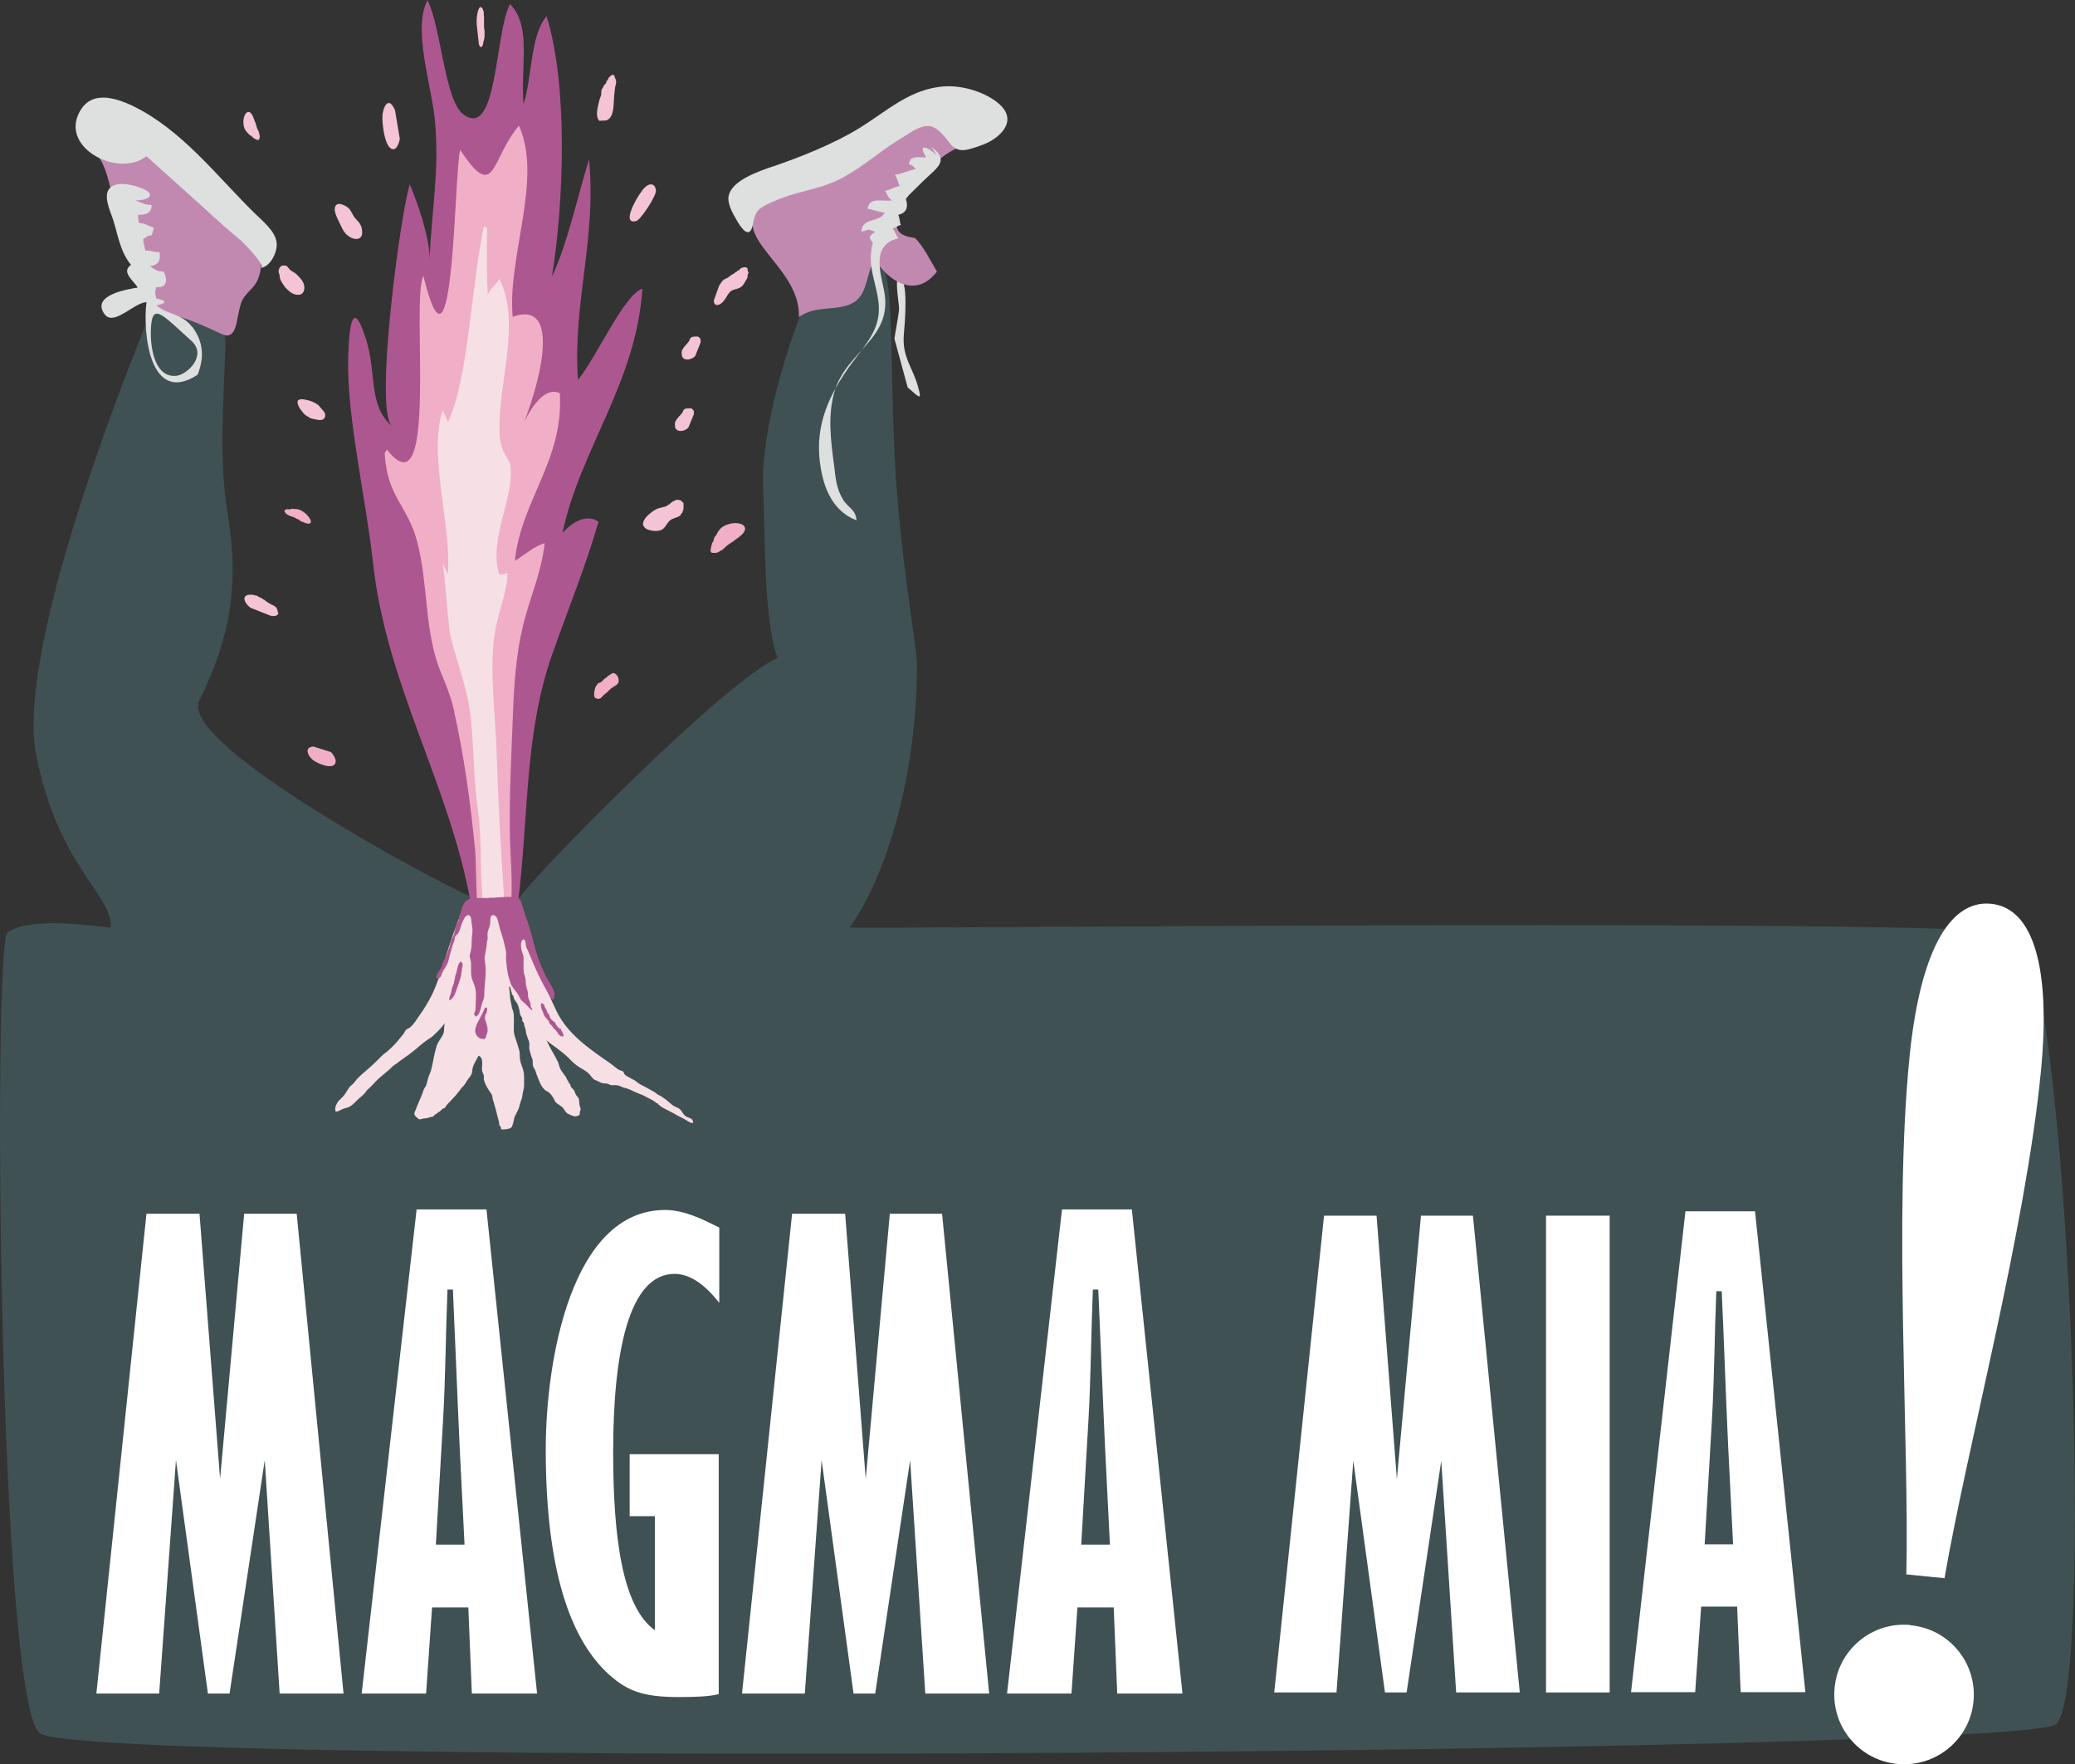 <svg xmlns="http://www.w3.org/2000/svg" id="Capa_2" data-name="Capa 2" viewBox="0 0 76.65 65.16"><rect x="0" y="0" width="76.65" height="65.16" fill="#333333" stroke="none"/><defs><style>      .cls-1 {        fill: #f0afc7;      }      .cls-2 {        fill: #fff;      }      .cls-3 {        fill: #dedfdf;      }      .cls-4 {        fill: #3f5153;      }      .cls-5 {        fill: #f6dfe5;      }      .cls-6 {        fill: #c289b0;      }      .cls-7 {        fill: #f4c3d5;      }      .cls-8 {        fill: #ad5790;      }    </style></defs><g id="Capa_1-2" data-name="Capa 1"><g><path class="cls-3" d="M33.53,14.31c.46,.4,.52,.48,.39,0-.2-.75-.61-1.11-.53-1.98,.01-.14,.22-2.25-.22-2-.11,.07,.06,.98,.04,1.12-.04,.35-.12,.7-.17,1.06"></path><path class="cls-4" d="M19.21,33.13c.47-.75,7.6-8.02,9.52-8.83-.54-1.34-.46-4.81-.54-6.16-.13-2.24,1.04-5.89,1.67-7.15,.35-.71,2.01-1.91,2.66-1.32,.58,.53,.29,4.55,.63,8.73,.24,2.95,.72,5.52,.72,6.16,0,4.56-1.36,8.17-2.49,9.7,1.19,.05,42.59-.37,43.37,.27,1.74,3.43,2.6,28.09,1.19,29.16-1.42,1.07-72.96,1.63-74.48,.32C-.05,62.72-.28,34.86,.28,34.44c.55-.42,2.02-.42,3.81-.17,.11-1.19-1.96-2.25-2.76-6.43-.8-4.18,4.03-15.82,4.4-16.7,.74-1.77,2.64,.28,2.6,1.59-.07,2.22-.26,4.17,.09,6.31,.41,2.54,.11,4.47-1.06,6.84-.79,1.62,8.96,6.81,10.09,7.26"></path><path class="cls-6" d="M28.85,7.04c1.42-.75,2.81-1.55,4.27-2.22,.51-.24,.87-.52,1.43-.29,.27,.11,.7,.96,1.03,.86-.93,.26-1.89,1.47-2.28,2.3-.28,.6-.32,1,.5,1.1,.33,.33,.55,.81,.81,1.24-.75,.98-1.74,.43-2.3-.46-.35,.61-.24,1.36-.87,1.65-.6,.28-1.29,.04-1.93,.49,.09-2.13-3.41-3.2-.66-4.65"></path><path class="cls-3" d="M28.54,6.15c-.49,.17-1.49,.5-1.62,1.07-.07,.28,.14,.65,.28,.89,.13,.23,.41,.68,.56,.35,.09-.21,.07-.48,.23-.67,.15-.18,.5-.31,.7-.4,.62-.27,1.3-.36,1.94-.6,.96-.36,1.77-1.15,2.64-1.67,.31-.18,.76-.55,1.13-.45,.29,.08,.54,.44,.72,.66,.3,.36,.67,.19,1.09,.05,.68-.22,1.42-.88,.72-1.52-.49-.45-1.36-.71-2.02-.67-1.28,.07-2.15,.92-3.18,1.55-.93,.57-2.13,1.05-3.18,1.41"></path><path class="cls-3" d="M34.6,5.73c-.22-.22-.76-.54-.39,.08-.25,.02-.61-.1-.63,.26,.18,.05,.14,.09,.26,.17-.29,.06-.5,.17-.79,.22,.1,.1,.13,.33,.19,.41-.21,.03-.36,.15-.55,.18,.1,.12,.09,.26,.27,.35-.35,.06-.85-.15-.91,.31,.22,.03,.41,.13,.63,.14-.18,.39-.83,.16-.86,.7,.16-.03,.13-.02,.26-.07,.08,.01,.21,.08,.25,.08-.29,.2-.21,.22-.09,.41-.22,.84,.11,1.38,.21,2.18,.1,.8-.27,1.33-.74,1.94-1.05,1.36-1.73,2.64-1.35,4.41,.16,.76,.53,1.43,1.28,1.72-.03-.41-.32-.47-.5-.77-.25-.42-.27-.78-.33-1.27-.12-.9-.24-1.81,.01-2.7,.45-1.56,2.21-1.96,1.83-3.78-.15-.72-.44-1.67,.54-1.9-.09-.09-.13-.27-.22-.35,.12-.04,.18-.12,.31-.14-.06-.11-.03-.27-.11-.38,.32-.04,.4-.31,.28-.6,.28-.27,.61-.61,.81-.79,.38-.36,.8-.64,.15-1.11"></path><path class="cls-6" d="M6.59,11.69c.57,.16,1.1,.42,1.63,.66,.46,.21,.52-.43,.58-.73,.05-.21,.08-.44,.2-.62,.18-.26,.44-.42,.55-.74,.32-.92-.3-1.04-.94-1.65-.87-.82-1.89-3.27-3.32-3.16-.35,.03-.6,.17-.92,.28h0c-.27,.1-.47,0-.76,.03,.31,.35,.44,1.1,.56,1.54,.17,.59,.31,1.19,.5,1.77,.48,1.51,.27,2.16,1.92,2.62"></path><path class="cls-3" d="M5.41,5.77h0c-.99,.78-3.04-.22-2.54-1.49,.4-.99,1.36-.69,2.05-.36,1.79,.87,3.09,2.58,4.46,3.93h0c.3,.3,.8,.68,.84,1.13,.03,.34-.24,.9-.62,.92,.31-.02-.64-.96-.67-.99-.46-.38-.9-.77-1.33-1.17"></path><path class="cls-3" d="M6.52,13.88c-.9,.1-1.02-1.34-.92-2,.1-.65,.52-.14,1.47,.71,.59,.53-.14,1.24-.55,1.29m.58-1.8c-.39-.52-.9-.44-1.32-.8,.39-.07,.39-.19,0-.25-.06-.15-.06-.29,0-.43,.37,.05,.44-.26,.26-.57-.23,0-.3-.06-.5-.2,.3-.03,.41-.22,.35-.52-.18,.03-.34-.08-.51-.05-.04-.09-.09-.35-.09-.44,.12-.04,.14-.12,.31-.13,.04-.08,.05-.2,.09-.28-.2-.05-.32-.17-.55-.17-.03-.08-.04-.24-.04-.31,.29,.02,.51-.07,.5-.36-.25,0-.37-.08-.59-.17,.54,0,.75-.24,.24-.44-.3-.12-.81-.26-1.11-.08-.41,.25-.06,.91,.05,1.27,.17,.55,.26,1.17,.65,1.63-.37,.27,.07,.56,.25,.84-.37,.06-1.74,.28-1.23,.98,.34,.47,1.08-.42,1.55-.44-.14,1.16,.13,3.83,1.89,2.68,.25-.64,.22-1.2-.19-1.76"></path><path class="cls-7" d="M12.79,7.62c-.12-.06-.25-.12-.34-.07-.1,.06-.1,.2-.06,.33,.04,.13,.11,.26,.17,.39,.06,.12,.11,.25,.2,.35,.23,.25,.59,.3,.62,0,0-.1-.01-.22-.07-.33-.05-.09-.12-.15-.19-.23-.07-.09-.11-.18-.17-.28-.05-.09-.13-.14-.22-.19"></path><path class="cls-7" d="M23.82,6.92c-.23,.22-.93,1.42-.31,1.24,.15-.04,.75-.93,.72-1.14-.05-.32-.33-.23-.46-.03"></path><path class="cls-7" d="M14.59,4.06h0c-.06-.11-.14-.29-.26-.25-.12,.04-.18,.28-.2,.42-.03,.28,.08,1.33,.42,1.28,.12-.02,.19-.24,.22-.38"></path><path class="cls-1" d="M11.57,27.57h0c-.08,.02-.2,.03-.21,.16,0,.13,.12,.28,.2,.34,.16,.13,.8,.41,.84,.06,.01-.12-.1-.27-.17-.35"></path><path class="cls-7" d="M11.77,14.97h0c-.13-.1-.29-.17-.45-.2-.08-.02-.33-.07-.33,.08,0,.04,.02,.09,.03,.13,.04,.1,.09,.15,.15,.23,.05,.07,.11,.13,.19,.17,.05,.02,.07,.06,.12,.07h0c.08,.02,.15,.04,.23,.05,.07,.02,.14,.02,.2,0,.11-.04,.13-.17,.07-.28"></path><path class="cls-7" d="M22.39,4.45h0c.34-.11,.26-.71,.31-1.03,0-.06,.01-.11,.02-.17,0-.07,.04-.13,.04-.21,0-.04,0-.06-.01-.09-.01-.04-.03-.06-.04-.09-.01-.04,.01-.05-.03-.08-.03-.02-.07-.02-.1,0-.01,0-.04,.04-.05,.05-.04,.03-.05,.04-.07,.09,0,.02-.02,.04-.03,.06-.01,0-.02,0-.03,.01,0,0,0,.01,0,.02,0,0,0,.03,0,.04-.02,.04-.07,.07-.1,.12-.01,.02-.02,.04-.03,.07,0,.02-.04,.04-.04,.06-.02,.05-.02,.11-.02,.17,0,.05-.02,.09-.04,.14-.04,.11-.07,.24-.09,.35-.03,.15-.06,.4,.06,.5"></path><path class="cls-7" d="M10.55,9.82s-.02-.01-.03-.01c-.11-.03-.2,.05-.22,.16-.02,.09-.01,.07,.02,.16,.01,.04,.01,.1,.02,.14,.02,.07,.05,.13,.09,.19,.06,.08,.09,.15,.16,.21,.07,.07,.14,.13,.22,.17,.16,.08,.4,.09,.43-.17,.02-.17-.07-.31-.17-.42-.06-.06-.11-.12-.18-.17-.07-.05-.14-.07-.2-.14-.04-.04-.07-.1-.12-.13"></path><path class="cls-1" d="M27.11,19.98c-.1,.07-.2,.12-.29,.2-.06,.05-.1,.12-.18,.15-.06,.03-.12,.08-.18,.09-.03,0-.13,0-.16,0-.09-.04-.04-.15-.03-.22,0-.04,.02-.06,.03-.1,0-.02,0-.03,.01-.05,.01-.02,.03-.04,.04-.06,.02-.03,.01-.08,.03-.11,0,0,.02-.04,.02-.05,.01-.03,.04-.04,.06-.07,.02-.03,.03-.07,.05-.1,.04-.06,.08-.12,.14-.17,.13-.1,.31-.16,.47-.17,.13,0,.31,.01,.38,.13,.12,.2-.26,.43-.39,.52"></path><path class="cls-7" d="M9.43,4.51c.02,.08,.05,.16,.07,.24,.02,.05,.06,.1,.07,.15,0,.05,.03,.1,.03,.14,0,.02-.02,.09-.03,.11-.04,.05-.1,0-.15-.02-.03,0-.03-.03-.06-.04-.01,0-.02,0-.03-.02-.01-.01-.02-.02-.03-.04-.02-.02-.05-.02-.07-.04,0,0-.02-.02-.03-.02-.02-.02-.02-.04-.04-.05-.02-.02-.04-.03-.05-.05-.03-.04-.06-.08-.08-.13-.04-.11-.05-.24-.03-.36,.02-.09,.06-.21,.15-.24,.15-.05,.23,.26,.27,.37"></path><path class="cls-7" d="M18.45,10.89c-.02-.08-.04-.16-.06-.23-.02-.05-.05-.09-.06-.15,0-.05-.03-.09-.03-.14,0-.02,.01-.09,.02-.11,.03-.06,.08,0,.12,0,.02,0,.03,.02,.04,.04,.01,0,.02,0,.03,.01,.01,.01,.02,.02,.03,.04,.01,.02,.04,.02,.06,.03,0,0,.02,.02,.02,.02,.01,.01,.02,.03,.03,.05,.01,.02,.03,.03,.04,.05,.03,.03,.05,.08,.07,.12,.03,.11,.04,.24,.03,.36-.01,.09-.04,.22-.12,.26-.12,.06-.19-.24-.22-.35"></path><path class="cls-1" d="M11.07,19.21c-.07-.03-.15-.07-.22-.11-.05-.02-.1-.02-.15-.05-.04-.02-.09-.04-.12-.07-.02-.01-.06-.07-.07-.09-.02-.06,.05-.06,.08-.08,.02-.01,.04,0,.06,0,.01,0,.02,0,.03,0,.01,0,.03,0,.04,0,.02,0,.04-.01,.06-.02,0,0,.03,0,.03,0,.02,0,.04,.01,.06,.01,.02,0,.04,0,.06,0,.04,0,.09,.01,.14,.03,.1,.04,.21,.12,.29,.21,.06,.07,.14,.18,.12,.25-.03,.13-.31-.02-.41-.06"></path><path class="cls-1" d="M22.47,25.53h0c.06-.08,.14-.13,.22-.18,.06-.04,.14-.07,.16-.17,.02-.09-.02-.2-.08-.26-.03-.03-.08-.07-.12-.06-.05,0-.1,.06-.15,.08-.05,.03-.09,.08-.14,.11-.07,.04-.12,.14-.21,.17-.02,0-.06,.01-.07,.03-.01,.02-.02,.05-.04,.06-.01,.02-.03,.03-.03,.06,0,0-.01,0-.02,.01,0,.02,0,.02-.01,.04,0,.02,0,.04-.01,.06,0,.02-.02,.05-.02,.07,0,.03,0,.07,0,.1,0,.01,0,.03,0,.04,0,.02,0,.01,0,.03,0,0,.02,.02,.02,.03,0,0,0,.03,.01,.03,0,0,.03,0,.03,0,.01,0,.03,.02,.04,.03,.02,.01,.02,0,.04,0,.01,0,.01,0,.03,0,.06,0,.12-.07,.16-.12"></path><path class="cls-7" d="M26.37,11.09c-.01,.2,.14,.22,.28,.11,.14-.11,.19-.28,.31-.41,.09-.1,.23-.1,.34-.15,.12-.05,.18-.15,.24-.26,.03-.05,.08-.12,.08-.18,0-.03-.02-.03,0-.06,0-.02,.03-.04,.03-.06,0-.03-.02-.04-.03-.07,0-.03,0-.07-.01-.1-.07-.08-.19-.02-.26,0,0,.04-.09,.1-.13,.1,0,0,0,.02,0,.03-.04,0-.05,.02-.08,.04-.03,.03-.06,.04-.1,.06-.05,.03-.1,.08-.15,.11-.06,.04-.14,.06-.19,.11-.05,.06-.1,.13-.14,.2"></path><path class="cls-7" d="M9.99,22.74c.05,.01,.1,.02,.15,.01,.07,0,.13-.04,.14-.09,0-.02-.01-.04-.02-.06,0-.04-.02-.08-.03-.11,0-.03-.02-.05-.05-.07-.02-.02-.04-.04-.06-.05-.02,0-.03,0-.04-.02,0,0-.02-.01-.03-.01-.05-.03-.1-.05-.14-.08-.01,0-.02-.02-.04-.03-.02,0-.03-.01-.04-.02-.02-.01-.04-.05-.06-.05,0-.01-.05-.02-.07-.04-.02-.02-.03-.03-.06-.04-.03-.01-.06-.02-.09-.04-.03-.02-.03-.03-.07-.04-.03,0-.06-.01-.09-.02-.07-.02-.15-.02-.21-.01-.28,.04-.12,.35,.08,.48"></path><path class="cls-7" d="M17.69,1.64s.03,.07,.05,.09c.03,.02,.06,0,.09-.05,.01-.02,.01-.06,.02-.09,.01-.05,.02-.1,.04-.16,0-.04,.01-.07,.01-.12,0-.03,0-.07,0-.09,0-.02,0-.02,0-.04,0-.01,0-.02,0-.03,0-.05-.02-.1-.02-.17,0-.02,0-.04,0-.06,0-.02,0-.03,0-.05,0-.02,0-.08,0-.09,0-.02,0-.05,0-.08,0-.03,0-.05,0-.08,0-.03-.01-.06-.01-.09,0-.03,0-.06,0-.08,0-.02-.01-.04-.02-.07-.02-.06-.04-.09-.07-.11-.12-.08-.19,.38-.17,.63"></path><path class="cls-7" d="M25.63,15.3s0-.07,0-.11c-.02-.05-.06-.1-.11-.11-.02,0-.04,0-.06,0-.04,0-.07,0-.11,.01-.02,0-.05,0-.07,.03-.01,.01-.04,.02-.04,.04,0,.01,0,.02-.01,.03,0,0,0,.01-.01,.02-.02,.03-.03,.07-.06,.09-.01,0-.02,.02-.03,.03,0,0-.01,.02-.02,.03,0,0-.04,.02-.04,.04-.01,0-.02,.03-.03,.04-.01,.01-.03,.02-.04,.04-.01,.02-.02,.04-.03,.06-.01,.02-.03,.02-.03,.04,0,.02,0,.04-.01,.06,0,.05,0,.1,.01,.15,.08,.21,.38,.13,.49,0"></path><path class="cls-7" d="M25.88,12.65s0-.07,0-.11c-.02-.05-.06-.1-.11-.11-.02,0-.04,0-.06,0-.04,0-.07,0-.11,.01-.02,0-.05,0-.07,.03-.01,.01-.04,.02-.04,.04,0,.01,0,.02-.01,.03,0,0,0,.01-.01,.02-.02,.03-.03,.07-.06,.1-.01,0-.02,.02-.03,.03,0,0-.01,.02-.02,.03,0,0-.04,.02-.04,.04-.01,0-.02,.03-.03,.04-.01,.01-.03,.02-.04,.04-.01,.02-.02,.04-.03,.06-.01,.02-.03,.02-.03,.04,0,.02,0,.04-.01,.06,0,.05,0,.1,.01,.15,.08,.21,.38,.13,.49,0"></path><path class="cls-7" d="M24.3,18.78c-.19,.07-.75,.49-.47,.72,.11,.1,.37,.13,.51,.1,.2-.03,.25-.2,.36-.33,.11-.13,.26-.13,.4-.21,.05-.03,.06-.07,.08-.11,.01,0,.02,0,.03-.02,0,0,0-.02,0-.03,.03-.04,.03-.07,.04-.12,0-.04,0-.08,0-.12,0-.02,0-.05,0-.07,0-.02-.03-.02-.03-.05-.03,0-.04-.02-.05-.04-.01-.01-.04-.03-.05-.03-.05-.01-.11-.02-.16,0-.03,.02-.07,.03-.1,.05-.02,.01-.04,.02-.06,.04-.02,.02-.02,.03-.05,.03,0,0,0,.02,0,.03-.01,0-.03,0-.04,.01-.01,0-.01,.01-.03,.02-.03,.02-.05,.04-.08,.05"></path><g><path class="cls-2" d="M71.83,58.29c.83-4.83,2.98-12.79,3.56-18.71,.37-3.8-.26-6.05-1.85-6.2-1.59-.15-2.64,1.93-3.01,5.73-.58,5.92,0,14.15-.11,19.04l1.41,.14Z"></path><path class="cls-2" d="M70.58,60.02c-1.41-.14-2.68,.9-2.81,2.32-.14,1.41,.9,2.68,2.32,2.81,1.41,.14,2.68-.9,2.81-2.31,.14-1.41-.9-2.68-2.32-2.81"></path></g><path class="cls-2" d="M17.15,57.05h-1.05l.27-4.65c.09-1.63,.09-3.01,.16-4.77h.2c.09,1.96,.16,3.87,.25,5.81l.18,3.61Zm2.69,5.5l-1.87-17.88h-2.58l-2.03,17.88h2.38l.22-3.18h1.34l.13,3.18h2.4Z"></path><path class="cls-2" d="M40.99,57.05h-1.05l.27-4.65c.09-1.63,.09-3.01,.16-4.77h.2c.09,1.96,.16,3.87,.25,5.81l.18,3.61Zm2.69,5.5l-1.87-17.88h-2.58l-2.03,17.88h2.38l.22-3.18h1.34l.13,3.18h2.4Z"></path><polygon class="cls-2" points="9.02 44.83 8.13 54.62 7.37 44.83 5.41 44.83 3.56 62.55 5.88 62.55 6.5 53.93 7.68 62.55 8.48 62.55 9.78 53.93 10.33 62.55 12.69 62.55 10.96 44.83 9.02 44.83"></polygon><path class="cls-2" d="M26.56,53.71h-3.3v2.29h.93v4.21c-1.2-.85-1.54-3.43-1.54-6.57,0-3.7,.58-6.59,2.27-6.59,.62,0,1.18,.47,1.65,1.07v-2.78c-.62-.31-1.29-.65-2-.65-3.47,0-4.41,5.57-4.41,8.84,0,4.54,.94,6.93,2.18,8.17,.78,.76,1.38,.98,2.76,.98,.6,0,1.11-.02,1.45-.11v-8.86Z"></path><polygon class="cls-2" points="27.41 62.55 29.73 62.55 30.35 53.93 31.53 62.55 32.33 62.55 33.62 53.93 34.18 62.55 36.54 62.55 34.8 44.83 32.87 44.83 31.98 54.62 31.22 44.83 29.26 44.83 27.41 62.55"></polygon><path class="cls-2" d="M64.01,57.04h-1.04l.27-4.62c.09-1.61,.09-2.99,.16-4.73h.2c.09,1.95,.15,3.85,.24,5.77l.18,3.58Zm2.68,5.46l-1.86-17.76h-2.57l-2.01,17.76h2.37l.22-3.16h1.33l.13,3.16h2.39Z"></path><polygon class="cls-2" points="47.07 62.51 49.37 62.51 49.99 53.95 51.16 62.51 51.96 62.51 53.24 53.95 53.79 62.51 56.14 62.51 54.41 44.9 52.49 44.9 51.6 54.63 50.85 44.9 48.91 44.9 47.07 62.51"></polygon><rect class="cls-2" x="57.11" y="44.9" width="2.35" height="17.61"></rect><g><path class="cls-8" d="M20.42,24.11h0c.55-1.57,1.19-3.12,1.69-4.84-.44-.3-.96,0-1.33,.41,.64-3.07,2.72-5.53,2.95-9.02-.68,.22-1.72,2.58-2.38,3.37-.2-2.84,.69-5.18,.41-8.15-.45,1.46-.8,3.13-1.37,4.33,.44-2.71,.6-7.06-.2-9.61-.61,.72-.53,2.27-.85,3.24-.12-1.42,.31-2.87-.5-3.69-.57,1.07-.45,5.03-1.73,4.07-.69-.52-.82-3.26-1.32-4.21-.56,1.08,.16,3.14,.28,4.48,.17,1.89-.14,3.32-.2,5.13,.03-.81-.48-2.21-.73-2.81h0c-.31,.84-1.34,8.34-.66,8.93-.89-.78-.56-1.93-.95-3.18-.45-1.45-.64-.83-.67,.79-.03,2.13,.67,5.17,.91,7.36,.49,4.61,2.83,8.21,3.63,12.69,.6-.16,1.13-.19,1.74-.09h0c.4-3.29,.23-6.23,1.27-9.18"></path><path class="cls-1" d="M16.78,26.3c.36,1.61,.61,3.39,.77,5.1,.1,1.07-.12,3.21,.76,3.13,.83-.07,.55-2.5,.53-3.49-.04-1.52,.05-3.13,.11-4.71,.04-1.08,.12-2.17,.36-3.18,.25-1.06,.68-1.94,.81-3.09-.39,.12-.73,.42-1.1,.66,.21-2.21,1.81-3.71,1.66-6.2-.49-.23-.98,.37-1.32,1.07,.73-1.89,1.26-4.5-.42-3.89-.21-2.21,1.12-5.08,.23-7.06-1.05,1.24-.86,2.87-2.17,.9-.23,.86-.22,9.33-1.36,4.65-.47,.88,.58,8.89-1.35,6.41l-.08,.14c.09,1.64,.86,1.92,1.21,3.3,.38,1.49,.27,3,.73,4.42,.15,.48,.45,1,.64,1.85"></path><path class="cls-5" d="M17.99,8.4c0,.82-.02,1.69,.03,2.47,.1-.23,.32-.37,.43-.57,.81,1.66-.05,3.79,0,5.65,.03,.86,.38,.93,.41,1.29,.13,1.17-.82,2.68-.42,3.98h0c.11,0,.2-.01,.31-.06-.02,.81-.43,1.59-.52,2.59-.12,1.37,.08,2.77,.12,4.14,.05,1.61,.13,3.2,.24,4.77,.08,1.18-.03,1.03-.72,.88-.17-1.13-.05-2.43-.21-3.56-.17-1.16-.15-2.32-.27-3.47-.12-1.1-.51-2.01-.75-3.03-.09-.4-.23-2.56-.3-2.69,.08,.14,.13,.26,.2,.42,.16-1.77-.75-4.46-.18-6.06,.05,.13,.13,.28,.19,.44,.77-1.66,.86-5.13,1.33-7.25,0,.02,.09,.08,.11,.07"></path><path class="cls-5" d="M23.1,40.18s.05,.02,.08,.03c.12,.04,.22,.1,.34,.15,.13,.05,.26,.1,.38,.17,.08,.04,.15,.08,.23,.12,.06,.03,.11,.11,.18,.11,0,.05,.03,.04,.05,.06,0,0,.06,.06,.07,.06,.06,.04,.13,.07,.18,.1,.11,.06,.23,.11,.34,.18,.12,.07,.24,.12,.36,.19,.07,.04,.21,.15,.29,.12,.02-.18-.17-.17-.28-.25-.11-.08-.14-.23-.26-.29-.06-.03-.14-.06-.2-.1-.08-.06-.14-.12-.22-.18-.06-.05-.12-.1-.19-.14-.08-.06-.14-.06-.2-.12-.07-.07-.19-.11-.28-.17-.13-.08-.26-.13-.4-.22-.04-.03-.08-.07-.13-.1-.06-.03-.11-.06-.17-.09-.05-.03-.13-.07-.18-.11-.04-.03-.04-.09-.07-.12-.04-.04-.08-.03-.12-.05-.11-.05-.22-.15-.32-.23-.76-.53-1.6-1.08-2.02-1.95-.75-1.55-.96-2.64-1.49-3.99-.08-.21-1.64-.25-1.81-.03-.46,.63-.91,2.62-1.29,3.38-.14,.29-.31,.57-.5,.83-.09,.13-.18,.28-.3,.39-.04,.04-.09,.05-.14,.08-.06,.04-.08,.11-.12,.17-.07,.09-.16,.19-.23,.28-.08,.1-.18,.19-.28,.29-.11,.11-.24,.18-.34,.29-.19,.2-.39,.38-.6,.56-.09,.07-.17,.15-.25,.23-.07,.07-.12,.16-.19,.22-.03,.03-.08,.06-.11,.1-.05,.07-.1,.15-.14,.22-.04,.07-.11,.14-.17,.2-.03,.04-.08,.07-.11,.11-.07,.11-.14,.24-.09,.38,.09-.01,.12-.03,.2-.07,.07-.04,.15-.06,.23-.08,.14-.04,.26-.17,.36-.27,.08-.09,.2-.16,.28-.26,.04-.04,.06-.09,.1-.13,.03-.03,.06-.04,.08-.07,.05-.05,.11-.11,.16-.16,.2-.24,.49-.42,.7-.64,.05-.05,.13-.08,.18-.13,.07-.06,.15-.11,.22-.16,.16-.11,.32-.23,.46-.35,.16-.14,.34-.29,.52-.4,.08-.05,.15-.12,.22-.19,.13-.12,.22-.23,.33-.37-.05,.1-.02,.25-.05,.36-.06,.18-.2,.31-.26,.49-.09,.28-.13,.59-.2,.87-.02,.1-.07,.18-.1,.27-.04,.1-.05,.22-.09,.32-.02,.05-.06,.09-.08,.14-.02,.04-.03,.07-.04,.11-.05,.14-.11,.27-.17,.41-.03,.07-.06,.14-.08,.2-.02,.06-.08,.15-.06,.22,.01,.04,.1,.12,.14,.15,.06,.05,.12,0,.2-.01,.09-.01,.12,0,.21-.04,.04-.02,.09-.01,.13-.03,.04-.02,.06-.06,.09-.08,.03-.02,.06-.03,.09-.05,0-.01,0-.03,.01-.04,.02,0,.04,0,.06-.01,.04-.04,.13-.15,.19-.13,.06-.14,.21-.25,.3-.36,.1-.1,.18-.21,.27-.32,.01-.02,.03-.05,.05-.07,.03-.03,.06-.05,.08-.08,.04-.05,.08-.11,.11-.17,.05-.08,.12-.15,.17-.24,.03-.06,.03-.12,.04-.19,.02-.17,.15-.35,.23-.51,.21,.09,.1,.4,.13,.57,.01,.06,.05,.1,.06,.15,.01,.05,0,.1,0,.15,.01,.05,.04,.13,.06,.18,.04,.09,.11,.2,.17,.29,.04,.06,.08,.1,.09,.18,0,.08,.03,.13,.05,.21,.05,.17,.1,.34,.14,.52,.02,.08,.05,.17,.06,.25,0,.03,0,.05,.01,.08,0,0,.03,.02,.04,.03,.01,.03,.02,.08,.02,.11,.1,.01,.22,0,.31-.03,.06-.03,.08-.03,.1-.09,.02-.06,.05-.14,.06-.2,.01-.08,.02-.12,.06-.2,.02-.05,.05-.09,.07-.14,.05-.09,.08-.19,.1-.28,.03-.12,.08-.2,.09-.32,.01-.12,.06-.23,.06-.35,0-.12,0-.24,0-.36,0-.14-.05-.29-.1-.42-.05-.13-.06-.24-.06-.38,0-.14-.05-.23-.08-.35-.05-.19-.15-.37-.14-.58,0-.15,.01-.31,0-.46,0-.06,0-.12-.02-.18-.01-.07-.04-.09-.05-.16-.02-.15-.07-.28-.07-.43,0-.07-.01-.12-.02-.19,0-.04-.03-.15,.02-.16,.02,.06,.02,.12,.04,.17,.01,.03,.02,.06,.03,.09-.01,.02,0,.04,.01,.06,0,0,.02,0,.03,0,.02,.05,.03,.12,.05,.16,.03,.06,.08,.1,.11,.16,.06,.12,.08,.25,.1,.38,.01,.06,.06,.1,.08,.16,.01,.03,0,.06,0,.09,.01,.03,.05,.05,.06,.08,.01,.03,.01,.07,.02,.1,0,.03,.03,.08,.04,.12,.02,.08,.02,.16,.05,.24,.02,.07,.04,.12,.07,.19,.04,.09,.02,.16,.02,.26,0,.09,.04,.18,.06,.27,.02,.08,.06,.14,.07,.22,0,.09-.01,.18,.04,.26,.03,.05,.04,.06,.06,.11,.02,.06,.03,.12,.06,.18,.08,.2,.13,.37,.28,.52,.05,.05,.12,.06,.17,.11,.08,.07,.14,.17,.19,.26,.02,.04,.02,.06,.05,.09,.02,.03,.05,.04,.07,.06,.05,.04,.11,.07,.16,.11,.08,.07,.12,.2,.21,.25,.05,.03,.13,.06,.18,.08,.08,.03,.12,.03,.2,0,.09-.04,.06-.05,.07-.14,0-.03,.03-.06,.03-.1,0-.04-.02-.07-.03-.11-.02-.08-.02-.16-.03-.24-.01-.08-.07-.12-.11-.18-.03-.05-.04-.11-.07-.16-.02-.04-.05-.06-.08-.09-.03-.03-.04-.06-.06-.1,0-.01,0-.03,0-.04-.01-.01-.04-.03-.05-.04-.01-.03-.01-.05-.03-.07,0-.02-.04-.04-.04-.07-.06-.15-.18-.25-.25-.39-.04-.08-.05-.16-.08-.24-.05-.11-.11-.21-.17-.32-.05-.09-.1-.18-.15-.27-.04-.07-.08-.19-.14-.24,.27,.21,.58,.41,.83,.65,.08,.08,.16,.17,.25,.24,.14,.12,.3,.19,.44,.29,.09,.07,.14,.15,.21,.23,.05,.06,.12,.08,.19,.11,.06,.03,.13,.07,.19,.08,.07,.01,.14,0,.21,.03,.05,.02,.06,.04,.11,.04,.05,0,.11,0,.15,0,.08,0,.12,.02,.2,.05,.04,.02,.08,.03,.12,.05"></path><path class="cls-8" d="M18.05,33.17h0c-.22,0-.5-.02-.71,.04-.26,.07-.29,.42-.37,.63-.02,.06-.02,.14-.04,.19-.03,.06-.07,.09-.09,.16-.05,.15-.04,.3-.12,.43-.07,.13-.08,.25-.12,.38,0,.02-.03,.05-.04,.08-.01,.03-.02,.08-.03,.11-.02,.05-.04,.11-.07,.16-.03,.08-.09,.15-.11,.23-.02,.07-.03,.13-.07,.19-.07,.12-.17,.22-.16,.36,.17,.05,.18-.13,.23-.23,.06-.13,.15-.22,.2-.36,.07-.25,.12-.52,.22-.76,.03-.06,.02-.13,.04-.18,.02-.05,.09-.09,.12-.14,.05-.09,.08-.19,.11-.29,.02-.08,.1-.26,.16-.32,.13-.13,.2,0,.21,.12,0,.15,.06,.3,.04,.46-.01,.14-.03,.27-.03,.42,0,.08,0,.15-.02,.22-.01,.09-.04,.14-.05,.23,0,.09,.04,.16,.05,.26,0,.07,0,.15,0,.22,0,.15,0,.28,.05,.42,.06,.14,.12,.29,.13,.45,0,.16,0,.33-.01,.48,0,.07,0,.15-.02,.22-.01,.06-.05,.06-.03,.13,0,.01,.05,.05,.06,.07,.14-.09,.16-.24,.2-.39,.01-.07,.05-.15,.07-.22,.03-.08,.04-.14,.04-.23,0-.32,.06-.61,.05-.93,0-.16-.06-.3-.03-.47,.02-.15,.06-.29,.07-.43,0-.08,.02-.13,.03-.19,.01-.07-.01-.15,0-.23,.01-.08,.05-.17,.08-.26,.03-.1,.01-.2,.03-.3,.04-.19,.22-.09,.26,.06,.03,.1,.05,.21,.08,.31,.05,.19,.12,.36,.16,.55,.02,.1,.05,.21,.07,.31,.02,.09,0,.17,0,.26,.01,.16,.03,.31,.05,.46,.02,.16,.07,.31,.12,.46,.05,.14,.16,.26,.25,.38,.06,.08,.08,.17,.14,.24,.04,.05,.09,.09,.14,.13,.08,.08,.17,.19,.27,.26,.01-.06-.03-.09-.05-.13-.02-.05-.01-.12-.03-.18-.02-.06-.06-.12-.07-.18-.01-.06,0-.12-.01-.18-.03-.13-.08-.25-.08-.39,0-.12-.03-.2-.06-.3-.03-.14-.02-.27-.02-.4,0-.06,0-.13,0-.19,0-.09-.02-.11-.05-.19-.04-.11-.07-.3-.02-.42,.05-.1,.12-.07,.14,.03,.02,.08,0,.15,.04,.22,.03,.06,.06,.11,.08,.17,.15,.35,.29,.71,.47,1.05,.04,.07,.39,.77,.43,.7,.13-.22,0-.42-.11-.6-.31-.5-.5-1.07-.64-1.64-.12-.49-.29-.9-.43-1.38-.08-.29-.72-.15-1.18-.15"></path><path class="cls-8" d="M17.69,37.68c-.04,.07-.08,.14-.1,.21-.05,.13-.06,.28,.05,.39,.04,.04,.09,.08,.15,.09,.03,0,.08,.01,.11,0,.02-.01,.05-.06,.06-.08,0-.02,0-.05,.01-.07,0-.02,.02-.04,.03-.06,0-.01,0-.03,0-.04,0,0,.01,0,.01-.02,0-.02,0-.05,0-.07,0-.05,0-.1-.02-.14-.01-.03-.01-.04-.02-.07,0-.02,0-.04-.02-.06,0-.02,0-.05-.02-.07-.02-.05-.02-.11-.01-.16,0-.04,.03-.08,.05-.12,.01-.04,.05-.18,0-.2-.07-.02-.09,.1-.11,.14"></path><path class="cls-8" d="M16.67,36.63h0c-.02,.12-.09,.18-.07,.32,.17-.08,.22-.28,.28-.45,.03-.09,.07-.17,.09-.26,.02-.09,.07-.17,.07-.27,0-.04,.02-.08,.02-.12,0-.04,0-.07,.01-.1,.02-.07,.04-.15-.02-.21-.02-.02,0-.02-.03-.02-.02,0-.02,0-.03,0,0,0,0,.02-.01,.03,0,.01-.02,.02-.02,.03-.02,.03-.03,.06-.04,.09,0,.03-.02,.04-.02,.07,0,.03-.01,.05-.02,.08,0,.02-.01,.03-.01,.05,0,.02,0,.02-.01,.03,0,.03-.01,.05-.02,.08,0,.01-.01,.03-.02,.05,0,.01,0,.03-.01,.04,0,.03,0,.05-.01,.08-.03,.08-.02,.16-.06,.24-.01,.03-.03,.06-.04,.09"></path><path class="cls-8" d="M20.69,38.01s-.04-.03-.05-.04c0,0-.01-.02-.02-.03-.01-.02-.03-.03-.05-.05-.04-.06-.05-.12-.11-.16-.06-.04-.11-.08-.14-.14-.02-.04-.03-.16-.09-.16,0-.02-.01-.04-.02-.06,0-.01,0-.02-.01-.04-.01-.03-.03-.06-.05-.09-.02-.03-.03-.05-.04-.09,0-.01-.01-.04-.02-.05-.02-.02-.04-.01-.04-.04-.02,0-.03-.01-.04-.02,0,.03-.03,.04-.03,.07-.01,.03,.01,.04,.01,.07,0,.07,.03,.12,.06,.18,0,.02,.01,.04,.02,.06,0,.02,.02,.03,.02,.05,0,.02,.02,.06,.04,.08,.02,.04,.1,.08,.1,.13,.04,0,.05,.06,.06,.09,.02,.05,.04,.07,.08,.1,.02,.02,.03,.03,.04,.05,0,.01,.02,.03,.03,.05,.02,.03,.07,.03,.07,.08,0,0,.02,0,.03,0,0,.03,.03,.06,.05,.08,0,0,.02,.02,.02,.02,0,.02,0,.03,.01,.05,.03,0,.04,.03,.07,.05,.02,.02,.05,.03,.08,.03,.09,.01,.03-.09,.01-.14,0-.03-.02-.04-.04-.07-.01-.02-.02-.07-.04-.08-.01,0-.02,0-.03-.01,0,0-.01-.02-.03-.02-.01-.01-.03-.01-.04-.03-.01-.01-.02-.03-.03-.05"></path></g></g></g></svg>